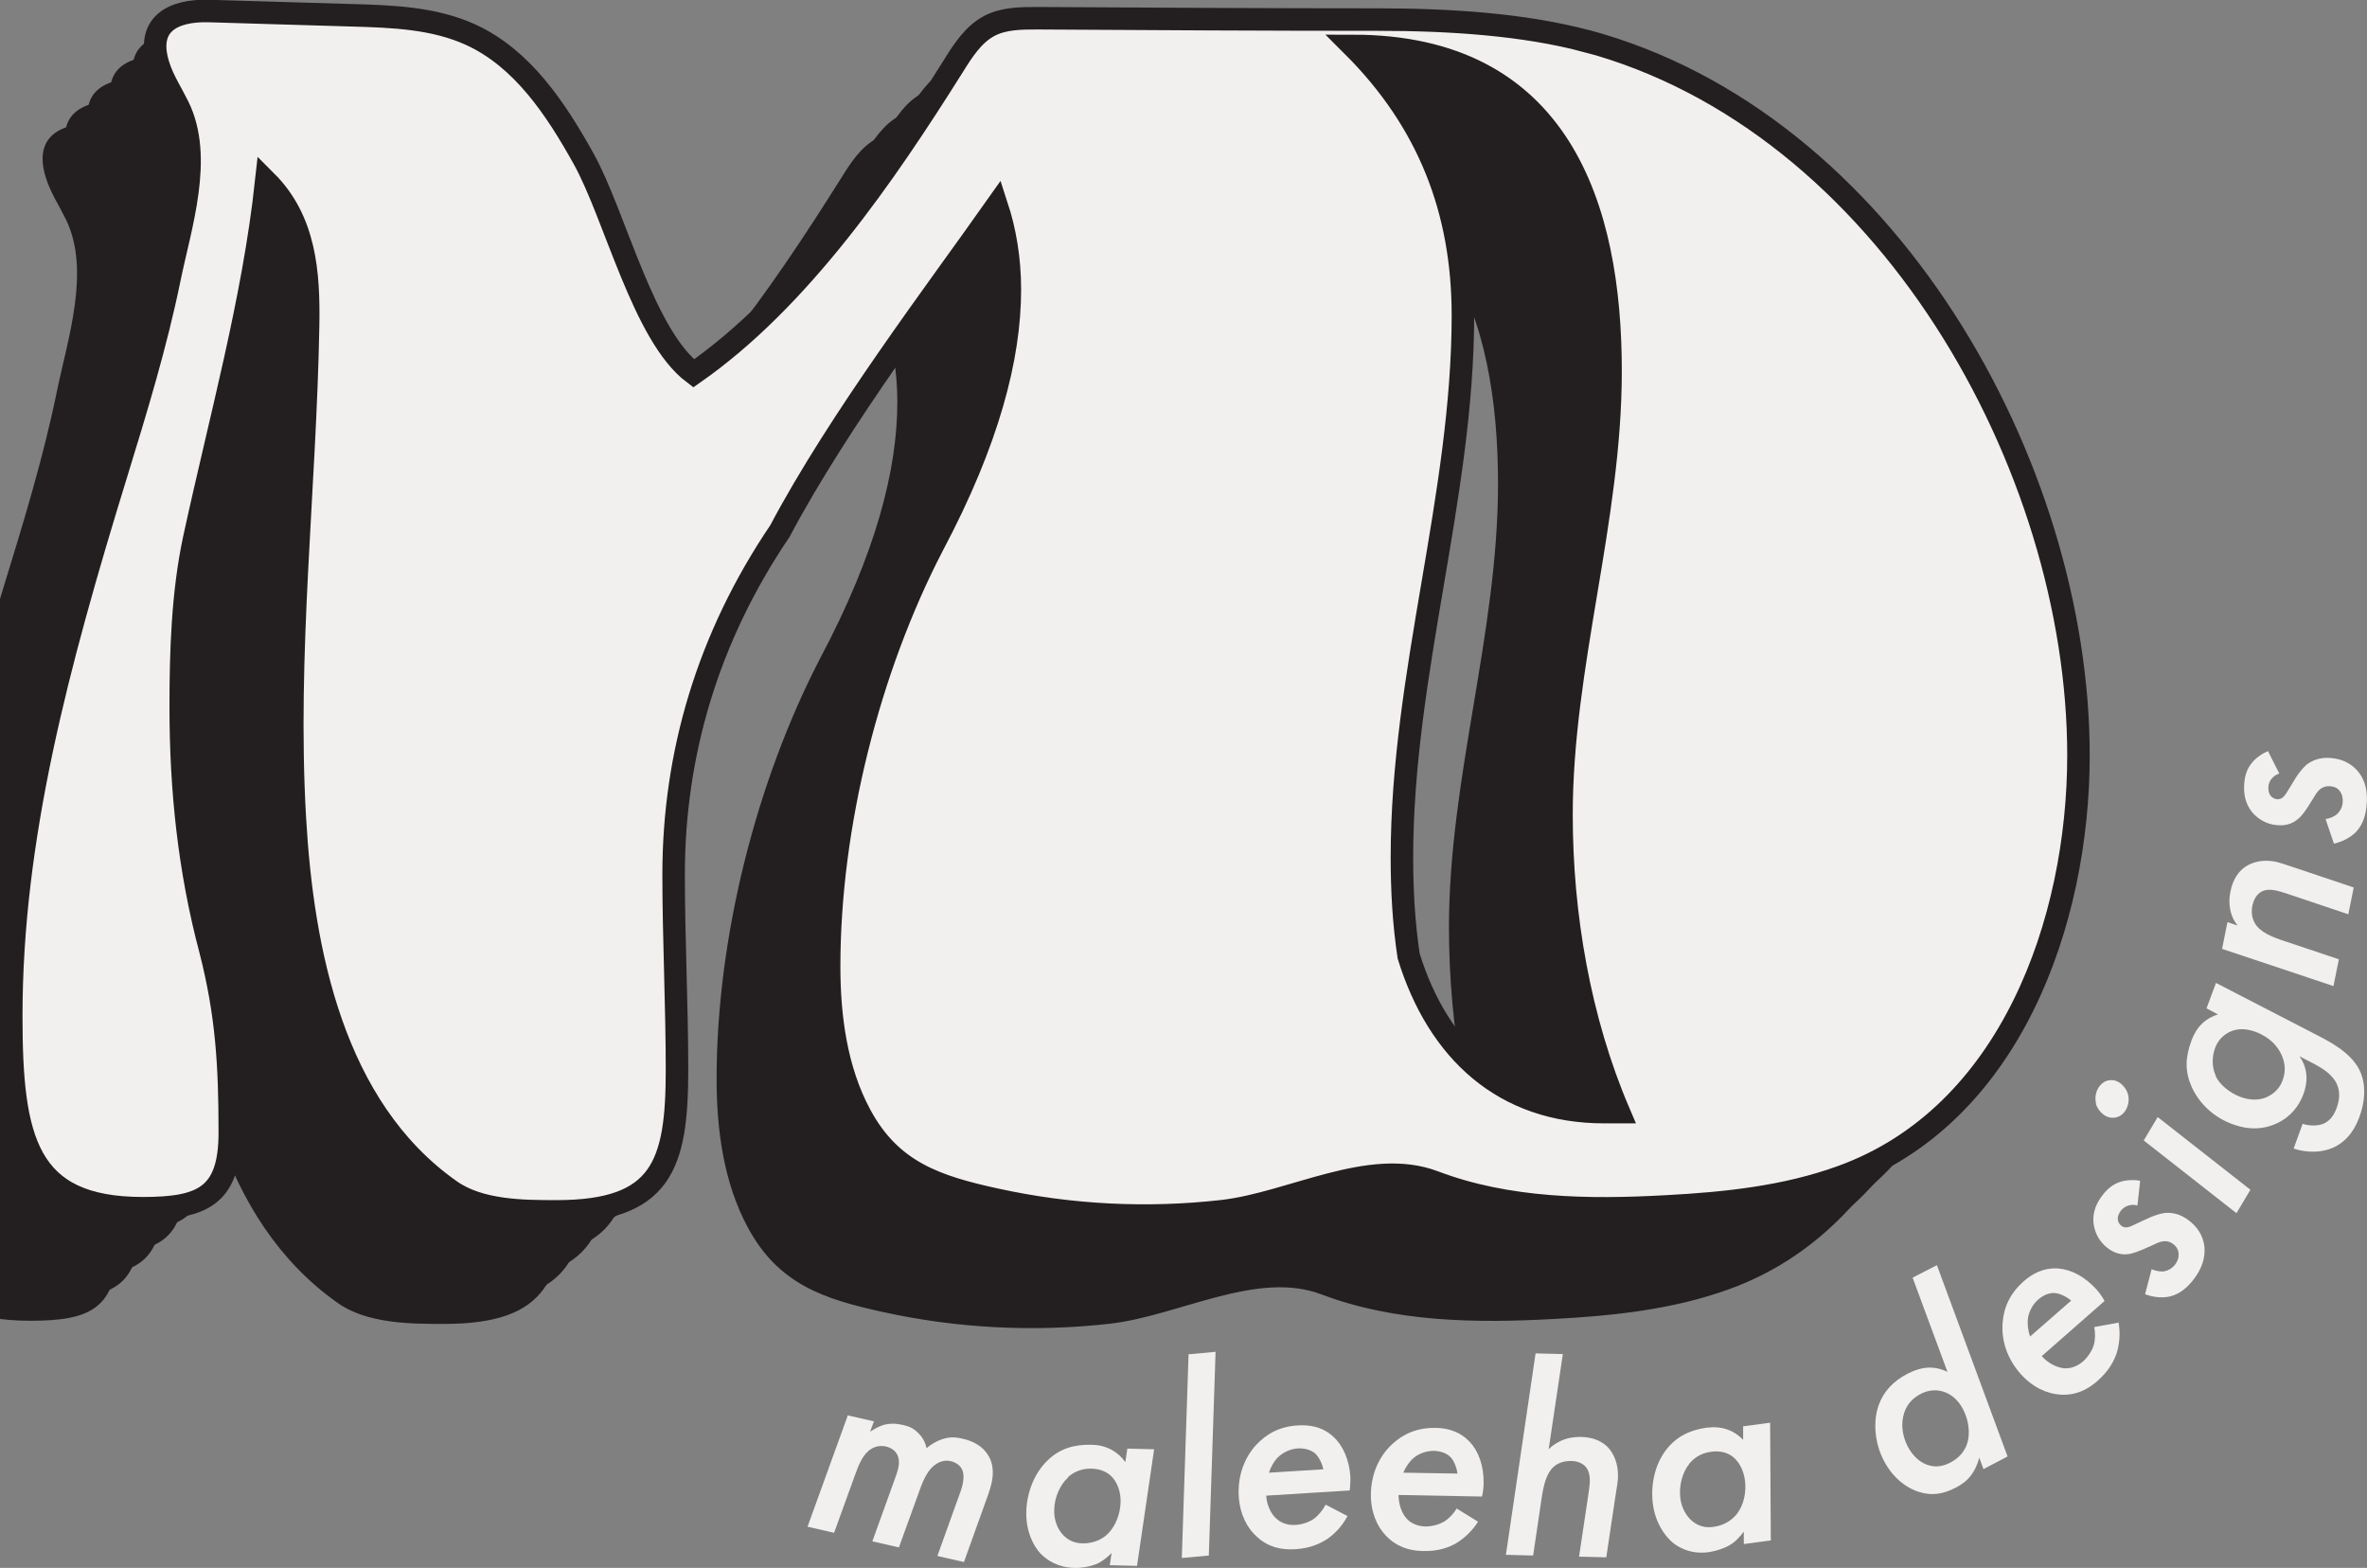 <svg viewBox="0 0 105.17 69.66" xmlns="http://www.w3.org/2000/svg" data-name="Layer 2" id="Layer_2">
  <rect x="0" y="0" width="105.17" height="69.66" fill="#808080" stroke="none"/>
  <defs>
    <style>
      .cls-1, .cls-2 {
        fill: #f2f0ef;
      }

      .cls-3 {
        fill: #231f20;
      }

      .cls-2 {
        stroke: #231f20;
        stroke-miterlimit: 10;
      }
    </style>
  </defs>
  <g data-name="Layer 1" id="Layer_1-2">
    <g>
      <path d="M65.47,6.82c-2.77-.73-5.99-.95-9.27-.95-5.03,0-10.06-.03-15.09-.06-.73,0-1.5,0-2.15,.34-.72,.38-1.18,1.11-1.61,1.8-3.03,4.82-6.8,10.34-11.53,13.64-2.24-1.68-3.48-7-4.89-9.54-1.23-2.21-2.72-4.46-5.02-5.51-1.62-.74-3.46-.81-5.24-.86-2.12-.06-4.24-.13-6.37-.19-1.67-.05-2.83,.61-2.26,2.41,.2,.65,.58,1.22,.88,1.83,1.12,2.27,.09,5.31-.39,7.65-.6,2.93-1.48,5.81-2.36,8.67-2.63,8.54-4.67,16.21-4.67,24.09,0,5.48,.66,8.54,5.84,8.54,2.63,0,3.87-.51,3.87-3.36,0-2.99-.13-5.25-.86-8.1-.95-3.57-1.32-7.15-1.32-10.8,0-2.48,.08-5.04,.59-7.45,1.17-5.4,2.63-10.58,3.21-15.91,1.73,1.73,1.9,4.06,1.86,6.39-.13,7.3-1.01,14.59-.59,21.89,.34,5.92,1.69,12.86,6.88,16.53,1.31,.95,3.29,.95,4.75,.95,4.67,0,5.35-2.05,5.35-6.28,0-2.92-.15-5.84-.15-8.69,0-5.33,1.51-10.51,4.72-15.25,2.63-4.97,7.01-10.73,9.64-14.46,.36,1.1,.58,2.34,.58,3.73,0,2.99-.95,6.71-3.43,11.38-2.84,5.48-4.6,12.41-4.6,18.69,0,2.24,.31,4.6,1.39,6.6,1.36,2.52,3.37,3.18,6.04,3.76,3.29,.72,6.7,.89,10.05,.51,3.06-.35,6.53-2.39,9.4-1.3,3.27,1.24,6.88,1.28,10.32,1.09,2.64-.14,5.3-.42,7.78-1.32,7.51-2.71,10.53-11.34,10.53-18.72,0-12.85-8.54-28.18-21.9-31.75Zm.8,47.59c-4.45,0-7.37-2.7-8.68-6.93-.22-1.46-.3-2.92-.3-4.38,0-8.18,2.71-16.06,2.71-24.09,0-4.67-1.54-8.62-4.9-11.97,9.2,0,11.46,7.15,11.46,14.45,0,6.64-2.18,13.07-2.18,19.71,0,4.45,.8,9.12,2.55,13.21h-.66Z" class="cls-3"></path>
      <path d="M66.47,5.82c-2.77-.73-5.99-.95-9.27-.95-5.03,0-10.06-.03-15.09-.06-.73,0-1.5,0-2.15,.34-.72,.38-1.18,1.11-1.61,1.8-3.03,4.82-6.8,10.34-11.53,13.64-2.24-1.68-3.48-7-4.89-9.54-1.23-2.21-2.72-4.46-5.02-5.51-1.62-.74-3.46-.81-5.24-.86-2.12-.06-4.24-.13-6.37-.19-1.67-.05-2.83,.61-2.26,2.41,.2,.65,.58,1.22,.88,1.83,1.12,2.27,.09,5.31-.39,7.65-.6,2.93-1.48,5.81-2.36,8.67-2.63,8.54-4.67,16.21-4.67,24.09,0,5.48,.66,8.54,5.84,8.54,2.63,0,3.87-.51,3.87-3.36,0-2.99-.13-5.25-.86-8.1-.95-3.57-1.32-7.15-1.32-10.8,0-2.48,.08-5.04,.59-7.45,1.17-5.4,2.63-10.58,3.21-15.91,1.73,1.73,1.9,4.06,1.86,6.39-.13,7.3-1.01,14.59-.59,21.89,.34,5.92,1.69,12.86,6.88,16.53,1.31,.95,3.29,.95,4.75,.95,4.67,0,5.35-2.05,5.35-6.28,0-2.92-.15-5.84-.15-8.69,0-5.33,1.51-10.51,4.72-15.25,2.63-4.97,7.01-10.73,9.64-14.46,.36,1.1,.58,2.34,.58,3.73,0,2.99-.95,6.71-3.43,11.38-2.84,5.48-4.6,12.41-4.6,18.69,0,2.24,.31,4.6,1.39,6.6,1.36,2.52,3.37,3.18,6.04,3.76,3.29,.72,6.7,.89,10.05,.51,3.06-.35,6.53-2.39,9.4-1.3,3.27,1.24,6.88,1.28,10.32,1.09,2.64-.14,5.3-.42,7.78-1.32,7.51-2.71,10.53-11.34,10.53-18.72,0-12.85-8.54-28.18-21.9-31.75Zm.8,47.59c-4.45,0-7.37-2.7-8.68-6.93-.22-1.46-.3-2.92-.3-4.38,0-8.18,2.71-16.06,2.71-24.09,0-4.67-1.54-8.62-4.9-11.97,9.2,0,11.46,7.15,11.46,14.45,0,6.64-2.18,13.07-2.18,19.71,0,4.45,.8,9.12,2.55,13.21h-.66Z" class="cls-3"></path>
      <path d="M67.47,4.82c-2.77-.73-5.99-.95-9.27-.95-5.03,0-10.06-.03-15.09-.06-.73,0-1.5,0-2.15,.34-.72,.38-1.18,1.11-1.61,1.8-3.03,4.82-6.8,10.34-11.53,13.64-2.24-1.68-3.48-7-4.89-9.54-1.23-2.21-2.72-4.46-5.02-5.51-1.62-.74-3.46-.81-5.24-.86-2.12-.06-4.24-.13-6.37-.19-1.67-.05-2.83,.61-2.26,2.41,.2,.65,.58,1.22,.88,1.83,1.12,2.27,.09,5.31-.39,7.65-.6,2.93-1.48,5.81-2.36,8.67C-.46,32.59-2.5,40.26-2.5,48.14c0,5.48,.66,8.54,5.84,8.54,2.63,0,3.87-.51,3.87-3.36,0-2.99-.13-5.25-.86-8.1-.95-3.57-1.32-7.15-1.32-10.8,0-2.48,.08-5.04,.59-7.45,1.17-5.4,2.63-10.58,3.21-15.91,1.73,1.73,1.9,4.06,1.86,6.39-.13,7.3-1.01,14.59-.59,21.89,.34,5.92,1.69,12.86,6.88,16.53,1.31,.95,3.29,.95,4.75,.95,4.67,0,5.35-2.05,5.35-6.28,0-2.92-.15-5.84-.15-8.69,0-5.33,1.51-10.51,4.72-15.25,2.63-4.97,7.01-10.73,9.64-14.46,.36,1.1,.58,2.34,.58,3.73,0,2.99-.95,6.71-3.43,11.38-2.84,5.48-4.6,12.41-4.6,18.69,0,2.24,.31,4.6,1.39,6.6,1.36,2.52,3.37,3.18,6.04,3.76,3.29,.72,6.7,.89,10.05,.51,3.06-.35,6.53-2.39,9.4-1.3,3.27,1.24,6.88,1.28,10.32,1.09,2.64-.14,5.3-.42,7.78-1.32,7.51-2.71,10.53-11.34,10.53-18.72,0-12.85-8.54-28.18-21.9-31.75Zm.8,47.59c-4.45,0-7.37-2.7-8.68-6.93-.22-1.46-.3-2.92-.3-4.38,0-8.18,2.71-16.06,2.71-24.09,0-4.67-1.54-8.62-4.9-11.97,9.2,0,11.46,7.15,11.46,14.45,0,6.64-2.18,13.07-2.18,19.71,0,4.45,.8,9.12,2.55,13.21h-.66Z" class="cls-3"></path>
      <path d="M68.47,3.82c-2.77-.73-5.99-.95-9.27-.95-5.03,0-10.06-.03-15.09-.06-.73,0-1.5,0-2.15,.34-.72,.38-1.18,1.11-1.61,1.8-3.03,4.82-6.8,10.34-11.53,13.64-2.24-1.68-3.48-7-4.89-9.54-1.23-2.21-2.72-4.46-5.02-5.51-1.62-.74-3.46-.81-5.24-.86-2.12-.06-4.24-.13-6.37-.19-1.67-.05-2.83,.61-2.26,2.41,.2,.65,.58,1.22,.88,1.83,1.12,2.27,.09,5.31-.39,7.65-.6,2.93-1.48,5.81-2.36,8.67C.54,31.59-1.5,39.26-1.5,47.14c0,5.48,.66,8.54,5.84,8.54,2.63,0,3.87-.51,3.87-3.36,0-2.99-.13-5.25-.86-8.1-.95-3.57-1.32-7.15-1.32-10.8,0-2.48,.08-5.04,.59-7.45,1.17-5.4,2.63-10.58,3.21-15.91,1.73,1.73,1.9,4.06,1.86,6.39-.13,7.3-1.01,14.59-.59,21.89,.34,5.92,1.69,12.86,6.88,16.53,1.31,.95,3.29,.95,4.75,.95,4.67,0,5.35-2.05,5.35-6.28,0-2.92-.15-5.84-.15-8.69,0-5.33,1.51-10.51,4.72-15.25,2.63-4.97,7.01-10.73,9.64-14.46,.36,1.1,.58,2.34,.58,3.73,0,2.99-.95,6.71-3.43,11.38-2.84,5.48-4.6,12.41-4.6,18.69,0,2.24,.31,4.6,1.39,6.6,1.36,2.52,3.37,3.18,6.04,3.76,3.29,.72,6.7,.89,10.05,.51,3.06-.35,6.53-2.39,9.4-1.3,3.27,1.24,6.88,1.28,10.32,1.09,2.64-.14,5.3-.42,7.78-1.32,7.51-2.71,10.53-11.34,10.53-18.72,0-12.85-8.54-28.18-21.9-31.75Zm.8,47.59c-4.45,0-7.37-2.7-8.68-6.93-.22-1.46-.3-2.92-.3-4.38,0-8.18,2.71-16.06,2.71-24.09,0-4.67-1.54-8.62-4.9-11.97,9.2,0,11.46,7.15,11.46,14.45,0,6.64-2.18,13.07-2.18,19.71,0,4.45,.8,9.12,2.55,13.21h-.66Z" class="cls-3"></path>
      <path d="M69.47,2.82c-2.77-.73-5.99-.95-9.27-.95-5.03,0-10.06-.03-15.09-.06-.73,0-1.5,0-2.15,.34-.72,.38-1.18,1.11-1.61,1.8-3.03,4.82-6.8,10.34-11.53,13.64-2.24-1.68-3.48-7-4.89-9.54-1.23-2.21-2.72-4.46-5.02-5.51-1.62-.74-3.46-.81-5.24-.86-2.12-.06-4.24-.13-6.37-.19-1.67-.05-2.83,.61-2.26,2.41,.2,.65,.58,1.22,.88,1.83,1.12,2.27,.09,5.31-.39,7.65-.6,2.93-1.48,5.81-2.36,8.67C1.54,30.59-.5,38.26-.5,46.14c0,5.48,.66,8.54,5.84,8.54,2.63,0,3.87-.51,3.87-3.36,0-2.99-.13-5.25-.86-8.1-.95-3.57-1.32-7.15-1.32-10.8,0-2.48,.08-5.04,.59-7.45,1.17-5.4,2.63-10.58,3.21-15.91,1.73,1.73,1.9,4.06,1.86,6.39-.13,7.3-1.01,14.59-.59,21.89,.34,5.92,1.69,12.86,6.88,16.53,1.31,.95,3.29,.95,4.75,.95,4.67,0,5.35-2.05,5.35-6.28,0-2.92-.15-5.84-.15-8.69,0-5.33,1.51-10.51,4.72-15.25,2.63-4.97,7.01-10.73,9.64-14.46,.36,1.1,.58,2.34,.58,3.73,0,2.99-.95,6.71-3.43,11.38-2.84,5.48-4.6,12.41-4.6,18.69,0,2.24,.31,4.6,1.39,6.6,1.36,2.52,3.37,3.18,6.04,3.76,3.29,.72,6.7,.89,10.05,.51,3.06-.35,6.53-2.39,9.4-1.3,3.27,1.24,6.88,1.28,10.32,1.09,2.64-.14,5.3-.42,7.78-1.32,7.51-2.71,10.53-11.34,10.53-18.72,0-12.85-8.54-28.18-21.9-31.75Zm.8,47.59c-4.45,0-7.37-2.7-8.68-6.93-.22-1.46-.3-2.92-.3-4.38,0-8.18,2.71-16.06,2.71-24.09,0-4.67-1.54-8.62-4.9-11.97,9.2,0,11.46,7.15,11.46,14.45,0,6.64-2.18,13.07-2.18,19.71,0,4.45,.8,9.12,2.55,13.21h-.66Z" class="cls-3"></path>
      <path d="M70.47,1.82c-2.77-.73-5.99-.95-9.27-.95-5.03,0-10.06-.03-15.09-.06-.73,0-1.5,0-2.15,.34-.72,.38-1.18,1.11-1.61,1.8-3.03,4.82-6.8,10.34-11.53,13.64-2.24-1.68-3.48-7-4.89-9.54-1.23-2.21-2.72-4.46-5.02-5.51-1.62-.74-3.46-.81-5.24-.86-2.12-.06-4.24-.13-6.37-.19-1.67-.05-2.83,.61-2.26,2.41,.2,.65,.58,1.22,.88,1.83,1.12,2.27,.09,5.31-.39,7.65-.6,2.93-1.48,5.81-2.36,8.67C2.54,29.59,.5,37.26,.5,45.14c0,5.48,.66,8.54,5.84,8.54,2.63,0,3.87-.51,3.87-3.36,0-2.99-.13-5.25-.86-8.1-.95-3.57-1.32-7.15-1.32-10.8,0-2.48,.08-5.04,.59-7.45,1.17-5.4,2.63-10.58,3.21-15.91,1.73,1.73,1.9,4.06,1.86,6.39-.13,7.3-1.01,14.59-.59,21.89,.34,5.92,1.69,12.86,6.88,16.53,1.31,.95,3.29,.95,4.75,.95,4.67,0,5.35-2.05,5.35-6.28,0-2.92-.15-5.84-.15-8.69,0-5.33,1.51-10.51,4.72-15.25,2.63-4.97,7.01-10.73,9.64-14.46,.36,1.1,.58,2.34,.58,3.73,0,2.99-.95,6.71-3.43,11.38-2.84,5.48-4.6,12.41-4.6,18.69,0,2.24,.31,4.6,1.39,6.6,1.36,2.52,3.37,3.18,6.04,3.76,3.29,.72,6.7,.89,10.05,.51,3.06-.35,6.53-2.39,9.4-1.3,3.27,1.24,6.88,1.28,10.32,1.09,2.64-.14,5.3-.42,7.78-1.32,7.51-2.71,10.53-11.34,10.53-18.72,0-12.85-8.54-28.18-21.9-31.75Zm.8,47.59c-4.45,0-7.37-2.7-8.68-6.93-.22-1.46-.3-2.92-.3-4.38,0-8.18,2.71-16.06,2.71-24.09,0-4.67-1.54-8.62-4.9-11.97,9.2,0,11.46,7.15,11.46,14.45,0,6.64-2.18,13.07-2.18,19.71,0,4.45,.8,9.12,2.55,13.21h-.66Z" class="cls-3"></path>
    </g>
    <path d="M70.47,1.82c-2.77-.73-5.99-.95-9.27-.95-5.03,0-10.06-.03-15.09-.06-.73,0-1.5,0-2.15,.34-.72,.38-1.18,1.11-1.61,1.8-3.03,4.82-6.8,10.34-11.53,13.64-2.24-1.68-3.48-7-4.89-9.54-1.23-2.21-2.72-4.46-5.02-5.51-1.62-.74-3.46-.81-5.24-.86-2.12-.06-4.24-.13-6.37-.19-1.67-.05-2.83,.61-2.26,2.41,.2,.65,.58,1.22,.88,1.83,1.12,2.27,.09,5.31-.39,7.65-.6,2.93-1.48,5.81-2.36,8.67C2.54,29.59,.5,37.26,.5,45.14c0,5.48,.66,8.54,5.84,8.54,2.63,0,3.87-.51,3.87-3.36,0-2.99-.13-5.25-.86-8.1-.95-3.57-1.32-7.15-1.32-10.8,0-2.48,.08-5.04,.59-7.45,1.17-5.4,2.63-10.58,3.21-15.91,1.73,1.73,1.9,4.06,1.86,6.39-.13,7.3-1.01,14.59-.59,21.89,.34,5.92,1.69,12.86,6.88,16.53,1.31,.95,3.29,.95,4.75,.95,4.67,0,5.35-2.05,5.35-6.28,0-2.92-.15-5.84-.15-8.69,0-5.33,1.51-10.51,4.72-15.25,2.63-4.97,7.01-10.73,9.64-14.46,.36,1.1,.58,2.34,.58,3.73,0,2.99-.95,6.71-3.43,11.38-2.84,5.48-4.6,12.41-4.6,18.69,0,2.24,.31,4.6,1.39,6.6,1.36,2.52,3.37,3.18,6.04,3.76,3.29,.72,6.7,.89,10.05,.51,3.06-.35,6.53-2.39,9.4-1.3,3.27,1.24,6.88,1.28,10.32,1.09,2.64-.14,5.3-.42,7.78-1.32,7.51-2.71,10.53-11.34,10.53-18.72,0-12.85-8.54-28.18-21.9-31.75Zm.8,47.59c-4.45,0-7.37-2.7-8.68-6.93-.22-1.46-.3-2.92-.3-4.38,0-8.18,2.71-16.06,2.71-24.09,0-4.67-1.54-8.62-4.9-11.97,9.2,0,11.46,7.15,11.46,14.45,0,6.64-2.18,13.07-2.18,19.71,0,4.45,.8,9.12,2.55,13.21h-.66Z" class="cls-2"></path>
    <g>
      <path d="M37.65,62.88l1.18,.27-.17,.46c.17-.11,.37-.23,.59-.3,.3-.08,.58-.07,.87,0,.26,.06,.47,.14,.68,.36,.22,.21,.32,.45,.37,.67,.16-.14,.38-.29,.7-.4,.3-.1,.55-.1,.9-.02,.54,.12,.89,.37,1.1,.68,.33,.48,.25,1.03,.18,1.32-.06,.26-.17,.57-.33,1l-.89,2.48-1.18-.27,.89-2.48c.07-.21,.18-.46,.23-.69,.06-.28,.06-.54-.05-.72-.08-.15-.28-.28-.47-.32-.16-.04-.36-.04-.6,.09-.38,.22-.59,.64-.79,1.2l-.92,2.54-1.18-.27,.93-2.58c.13-.35,.18-.5,.21-.62,.04-.16,.09-.46-.06-.7-.08-.13-.23-.25-.46-.31-.26-.06-.49-.01-.68,.11-.35,.22-.54,.67-.72,1.18l-.92,2.54-1.18-.27,1.78-4.92Z" class="cls-1"></path>
      <path d="M50.07,64.36l1.21,.03-.76,5.18-1.21-.03,.08-.54c-.18,.18-.44,.4-.7,.5s-.62,.17-.95,.16c-.76-.02-1.21-.35-1.47-.6-.4-.4-.69-1.1-.67-1.89s.31-1.68,.96-2.3c.54-.52,1.19-.7,1.92-.68,.35,0,.65,.08,.94,.24,.21,.12,.41,.29,.58,.53l.09-.6Zm-2.62,1.29c-.34,.31-.6,.86-.61,1.44-.01,.46,.15,.84,.38,1.09,.22,.24,.5,.38,.87,.39,.54,.01,.92-.21,1.14-.43,.35-.35,.55-.9,.56-1.41,.01-.43-.13-.84-.38-1.11-.18-.19-.47-.36-.92-.37-.49-.01-.83,.19-1.04,.38Z" class="cls-1"></path>
      <path d="M54.01,60.06l-.3,9.05-1.2,.11,.3-9.05,1.2-.11Z" class="cls-1"></path>
      <path d="M59.88,67.34c-.23,.45-.57,.8-.9,1.03-.29,.19-.74,.42-1.43,.46-.64,.04-1.21-.1-1.7-.55-.43-.38-.76-.99-.81-1.8-.05-.89,.23-1.68,.76-2.27,.48-.52,1.07-.83,1.85-.88,.48-.03,1.09,.03,1.6,.51,.42,.38,.7,1.02,.75,1.77,0,.16,0,.37-.03,.61l-3.71,.23c.02,.37,.18,.78,.45,1.02,.17,.16,.46,.31,.87,.28,.28-.02,.59-.12,.81-.28,.2-.15,.4-.4,.51-.62l.98,.51Zm-1.08-2.05c-.05-.26-.19-.54-.35-.7-.18-.17-.47-.25-.77-.24-.31,.02-.61,.14-.86,.36-.2,.18-.36,.47-.44,.72l2.41-.15Z" class="cls-1"></path>
      <path d="M65.67,67.61c-.27,.43-.63,.75-.98,.96-.3,.17-.77,.36-1.46,.34-.64-.01-1.19-.2-1.65-.68-.4-.42-.68-1.05-.67-1.86,.02-.89,.36-1.66,.94-2.2,.51-.48,1.14-.74,1.91-.73,.48,0,1.08,.12,1.55,.63,.39,.41,.62,1.07,.61,1.82,0,.16-.02,.37-.07,.6l-3.71-.07c0,.37,.12,.79,.36,1.05,.16,.18,.44,.34,.84,.35,.28,0,.59-.08,.83-.22,.21-.13,.43-.36,.55-.58l.94,.58Zm-.91-2.13c-.03-.26-.15-.56-.29-.72-.17-.19-.45-.29-.75-.3-.31,0-.62,.09-.88,.29-.21,.17-.39,.44-.49,.68l2.42,.04Z" class="cls-1"></path>
      <path d="M68.23,60.13l1.21,.03-.63,4.23c.1-.11,.28-.25,.53-.37,.3-.14,.6-.18,.89-.18,.63,.01,1.01,.25,1.22,.47,.26,.28,.45,.73,.44,1.27,0,.18-.03,.41-.14,1.07l-.38,2.54-1.21-.03,.4-2.67c.07-.45,.08-.64,.08-.69,0-.21-.03-.48-.22-.67-.16-.15-.39-.22-.61-.22-.43-.01-.68,.17-.78,.26-.33,.3-.45,.83-.54,1.44l-.37,2.5-1.21-.03,1.32-8.96Z" class="cls-1"></path>
      <path d="M77.45,63.37l1.2-.16,.03,5.23-1.2,.16v-.55c-.16,.21-.38,.46-.63,.6-.24,.14-.59,.26-.92,.31-.76,.1-1.25-.16-1.54-.37-.45-.34-.85-.99-.95-1.77s.05-1.71,.6-2.42c.46-.59,1.07-.87,1.79-.97,.34-.04,.66-.02,.97,.1,.22,.08,.45,.23,.65,.44v-.61Zm-2.4,1.68c-.29,.36-.46,.94-.39,1.52,.06,.45,.28,.81,.54,1.02,.25,.2,.55,.3,.92,.25,.54-.07,.88-.35,1.07-.6,.3-.4,.41-.97,.34-1.48-.06-.43-.25-.81-.54-1.04-.21-.16-.52-.28-.96-.22-.49,.06-.79,.31-.98,.54Z" class="cls-1"></path>
      <path d="M84.99,56.76l1.07-.55,3.14,8.5-1.07,.56-.19-.51c-.08,.33-.21,.58-.35,.77-.2,.27-.42,.42-.7,.57-.55,.28-1.06,.37-1.64,.18-.62-.2-1.19-.69-1.55-1.39-.39-.75-.5-1.71-.22-2.48,.21-.57,.62-1.04,1.28-1.38,.29-.15,.65-.27,.98-.27,.26,0,.53,.06,.79,.19l-1.54-4.16Zm-.38,6c-.17,.5-.08,1.05,.15,1.5,.22,.42,.53,.7,.87,.82,.36,.13,.69,.07,1.01-.09,.37-.19,.64-.47,.77-.87,.14-.45,.06-1.04-.19-1.51-.23-.45-.57-.68-.84-.77-.35-.12-.7-.08-1.02,.08-.35,.18-.61,.43-.75,.84Z" class="cls-1"></path>
      <path d="M94.13,58.74c.09,.5,.04,.98-.08,1.37-.11,.33-.33,.78-.85,1.24-.48,.42-1.01,.66-1.68,.61-.57-.04-1.21-.32-1.75-.93-.59-.67-.85-1.47-.79-2.26,.05-.7,.34-1.31,.92-1.83,.36-.32,.88-.64,1.58-.58,.57,.05,1.18,.38,1.68,.94,.11,.12,.23,.29,.35,.5l-2.79,2.45c.24,.28,.62,.5,.98,.54,.23,.02,.55-.04,.86-.31,.21-.19,.39-.46,.47-.72,.07-.24,.07-.55,.02-.8l1.09-.2Zm-2.11-.96c-.2-.17-.49-.31-.7-.33-.25-.03-.53,.09-.75,.28-.23,.2-.4,.48-.46,.81-.04,.27,0,.59,.09,.84l1.82-1.59Z" class="cls-1"></path>
      <path d="M94.98,53.56c-.15-.04-.29-.04-.4,0-.15,.04-.24,.11-.33,.21-.08,.1-.17,.25-.15,.42,0,.07,.05,.18,.14,.26s.21,.1,.32,.07c.11-.02,.2-.08,.53-.23l.35-.16c.43-.2,.69-.23,.76-.24,.24-.02,.64,0,1.09,.36,.48,.38,.63,.83,.66,1.19,.03,.45-.11,.94-.52,1.45-.19,.24-.52,.58-.98,.7-.06,.02-.55,.14-1.14-.09l.29-1.11c.19,.08,.41,.12,.57,.09,.16-.03,.33-.12,.46-.28s.18-.33,.17-.48c0-.17-.08-.32-.23-.44-.12-.1-.27-.15-.45-.13-.19,.02-.36,.12-.54,.2l-.34,.15c-.17,.07-.45,.19-.68,.22-.3,.04-.62-.04-.93-.28-.38-.3-.56-.7-.61-1.08-.06-.54,.16-.96,.43-1.3,.21-.26,.43-.44,.75-.55,.28-.09,.61-.1,.89-.05l-.12,1.1Z" class="cls-1"></path>
      <path d="M93.13,49.01c-.05-.2-.03-.45,.1-.67,.11-.18,.26-.29,.41-.33,.15-.04,.33-.03,.5,.07,.17,.1,.35,.31,.41,.54,.06,.21,.03,.48-.1,.7-.12,.2-.27,.28-.41,.32-.14,.04-.33,.03-.5-.07-.2-.12-.36-.32-.42-.55Zm2.74,.62l4.12,3.23-.62,1.04-4.12-3.23,.62-1.04Z" class="cls-1"></path>
      <path d="M98.04,44.8l.42-1.13,4.53,2.34c.56,.29,1.43,.75,1.82,1.48,.23,.42,.38,1.16,.02,2.14-.18,.49-.47,.97-.99,1.27-.63,.36-1.39,.31-1.93,.13l.4-1.1c.27,.09,.66,.11,.94-.01,.33-.15,.49-.46,.58-.72,.09-.25,.18-.64,0-1.04-.2-.43-.64-.7-1.06-.92l-.6-.31c.46,.65,.31,1.31,.18,1.67-.19,.52-.56,1.02-1.19,1.31-.55,.26-1.21,.32-1.98,.03-.79-.29-1.45-.88-1.8-1.65-.3-.68-.29-1.28-.02-2.03,.12-.32,.38-.94,1.19-1.19l-.51-.27Zm.4,3c.2,.42,.66,.77,1.12,.94,.49,.18,.89,.12,1.14,.01,.3-.13,.59-.38,.72-.75,.13-.35,.14-.73-.05-1.14-.16-.35-.49-.77-1.16-1.02-.34-.12-.74-.18-1.13,0-.25,.12-.52,.34-.66,.72-.16,.44-.13,.9,.03,1.23Z" class="cls-1"></path>
      <path d="M98.73,42.16l.24-1.19,.45,.15c-.16-.2-.24-.38-.3-.59-.08-.33-.08-.61-.02-.91,.12-.62,.42-.95,.68-1.12,.32-.21,.77-.32,1.3-.22,.19,.04,.41,.11,1.06,.33l2.44,.82-.24,1.19-2.56-.86c-.44-.15-.62-.19-.67-.2-.21-.04-.48-.06-.7,.1-.18,.13-.28,.35-.33,.56-.09,.42,.05,.7,.12,.82,.24,.38,.74,.59,1.33,.78l2.39,.8-.24,1.19-4.97-1.66Z" class="cls-1"></path>
      <path d="M101.29,34.36c-.15,.05-.26,.12-.34,.22-.11,.11-.14,.22-.16,.36-.01,.12,0,.3,.11,.43,.04,.05,.14,.12,.26,.14,.12,.01,.23-.03,.31-.12,.08-.08,.13-.17,.32-.48l.2-.33c.25-.4,.45-.56,.5-.61,.19-.14,.54-.35,1.11-.29,.61,.06,.98,.35,1.2,.63,.28,.36,.42,.84,.35,1.5-.03,.31-.12,.77-.44,1.12-.04,.05-.39,.42-1.01,.55l-.37-1.09c.2-.03,.41-.12,.53-.24s.21-.28,.23-.49-.03-.37-.11-.49c-.1-.15-.24-.22-.44-.24-.16-.01-.31,.02-.45,.13-.15,.12-.24,.3-.34,.46l-.2,.32c-.1,.15-.27,.41-.45,.55-.23,.2-.54,.31-.93,.27-.48-.04-.85-.28-1.1-.57-.34-.42-.39-.89-.35-1.32,.03-.33,.12-.61,.33-.87,.18-.23,.46-.42,.72-.53l.5,.99Z" class="cls-1"></path>
    </g>
  </g>
</svg>